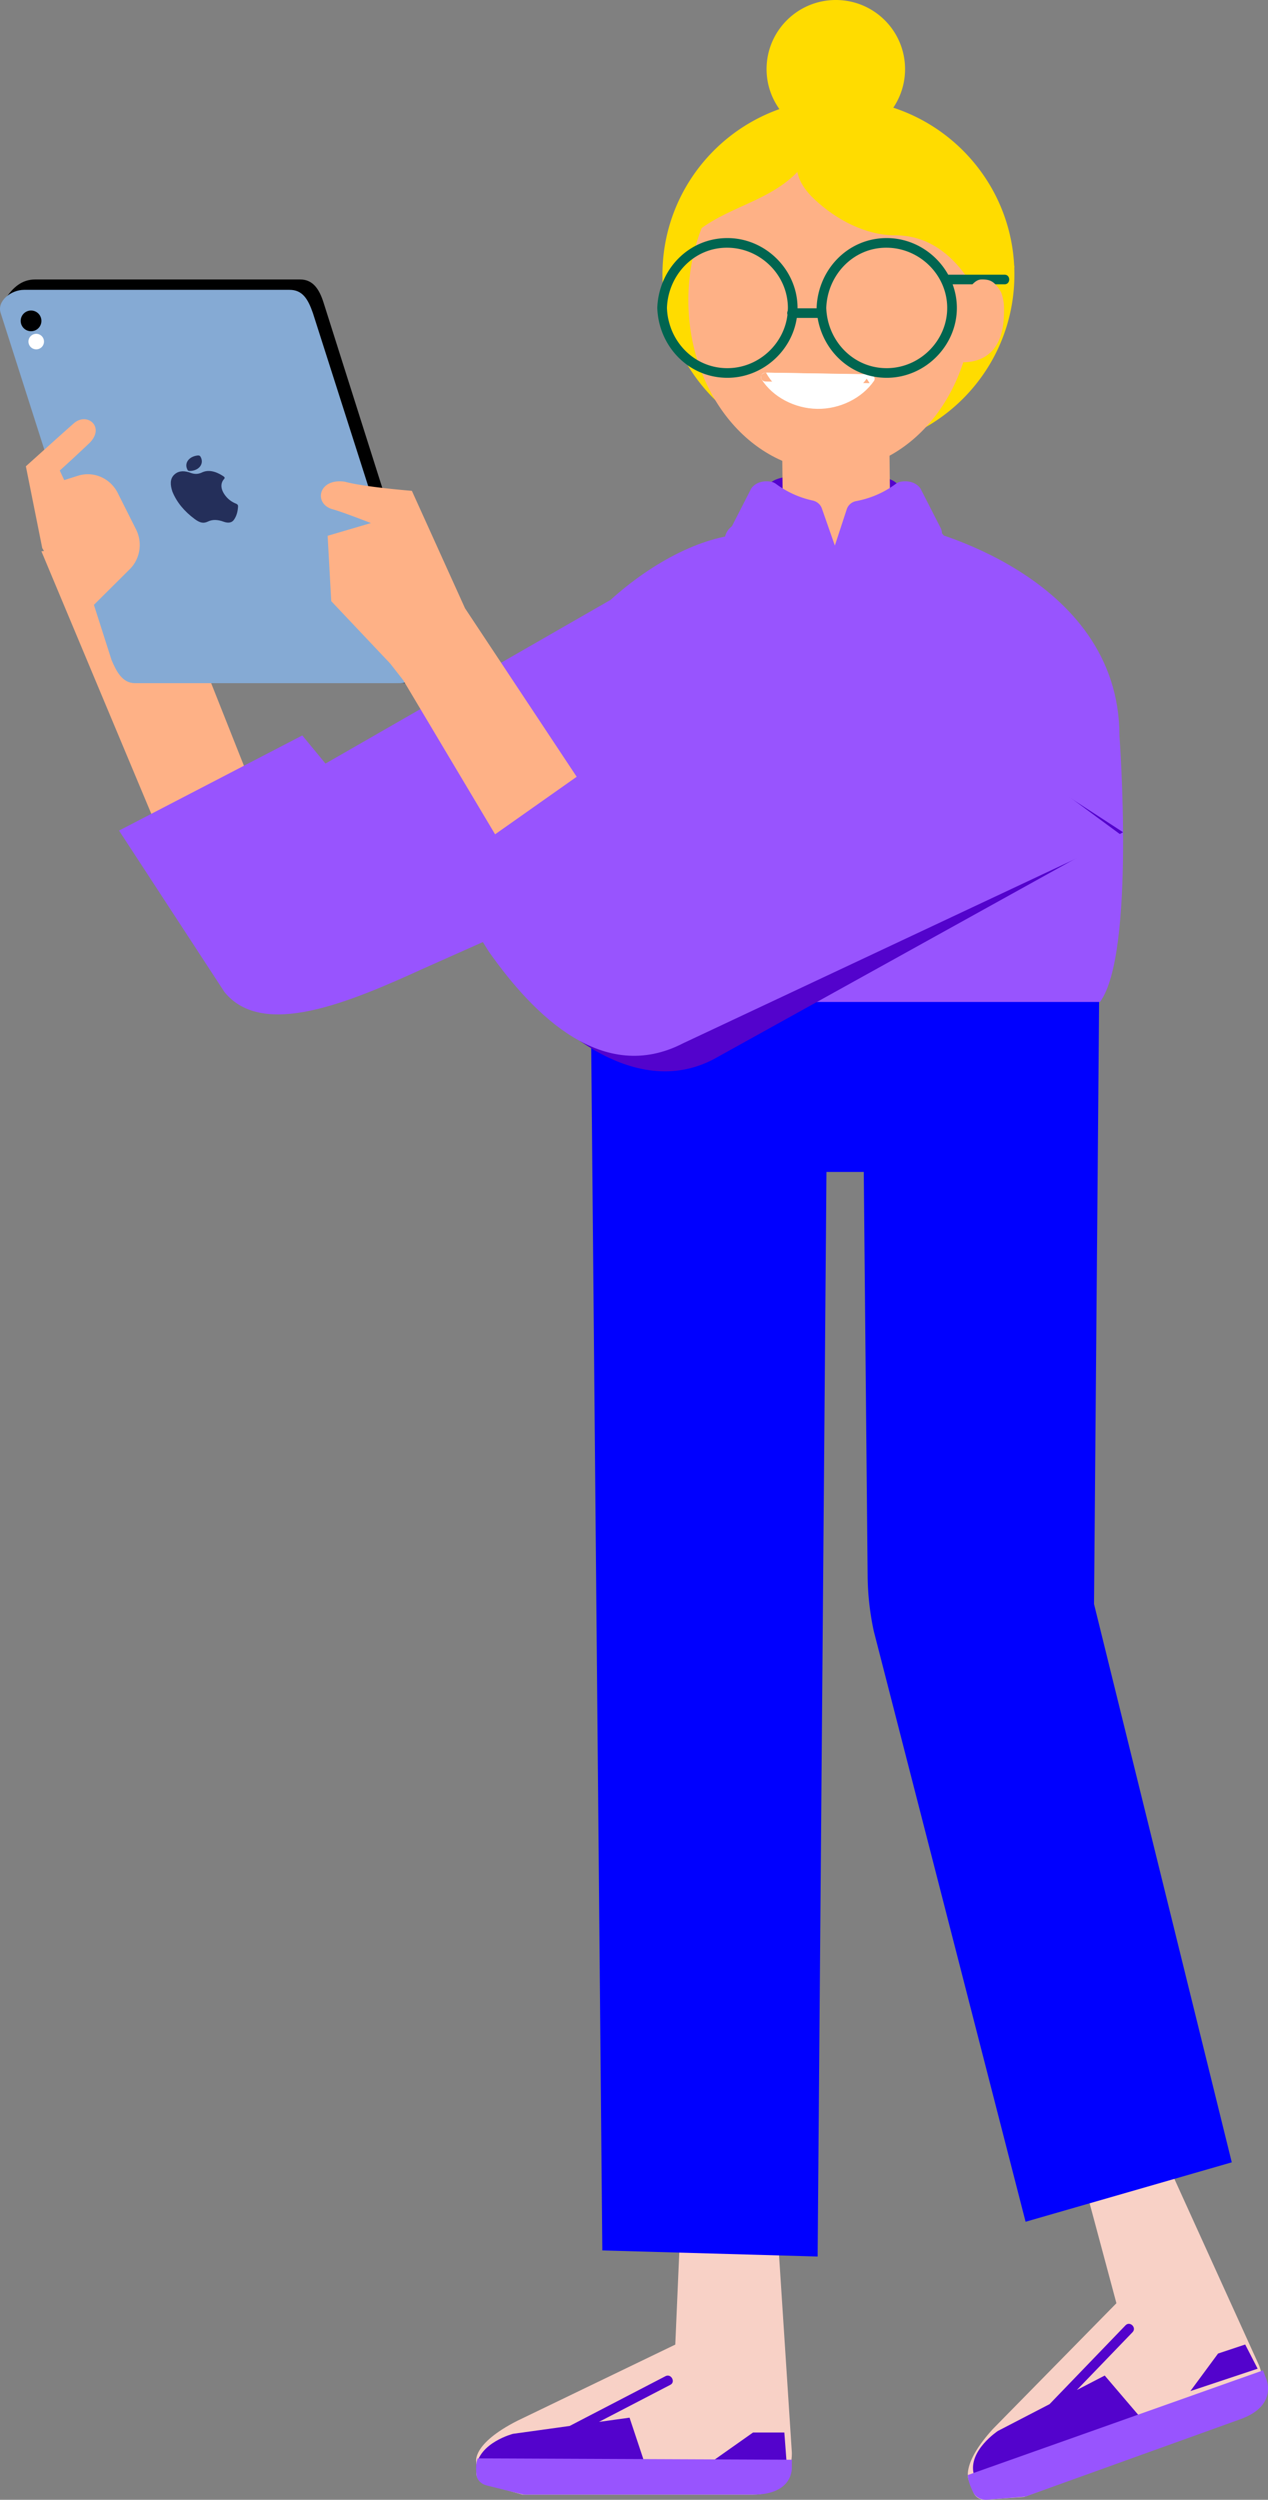 <svg width="245" height="483" xmlns="http://www.w3.org/2000/svg"><rect width="100%" height="100%" fill="#808080" stroke="none"/><g id="Charte" stroke="none" stroke-width="1" fill="none" fill-rule="evenodd"><g id="Home/Compagny/Charte3" transform="translate(-108 -1659)"><g id="Group-3" transform="translate(108 1659)"><path d="M172.599 20.808a13.275 13.275 0 0 0 2.275-7.452c0-7.377-5.99-13.356-13.378-13.356-7.39 0-13.38 5.98-13.38 13.356 0 2.88.924 5.542 2.478 7.724C137.427 25.76 128 38.308 128 53.058 128 71.804 143.222 87 162 87c18.777 0 34-15.196 34-33.942 0-15.05-9.815-27.803-23.401-32.25" id="Fill-5" fill="#FFDC00"/><path d="M152.995 473.819s.468 8.181-7.504 8.181h-44.555l-7.251-2.058c-.984-.28-1.66-1.154-1.66-2.148v-2.153s-.885-3.433 7.973-7.923l30.479-14.703.996-23.015 18.708.46 2.814 43.359z" id="Fill-7" fill="#F8D1C6"/><path id="Fill-9" fill="#5303CC" d="M151.549 470h-6.05L137 476h15z"/><path d="M110.064 468.738l-10.93 1.515s-6.576 1.674-7.134 6.467l32.923.28-3.283-9.866-5.91.819 13.8-7.169c1.064-.552.131-2.225-.93-1.674l-18.536 9.628z" id="Fill-11" fill="#5303CC"/><path d="M153 475.263l-.005 1.396s.466 5.341-7.471 5.341h-43.976c-.254 0-.505-.03-.748-.09l-6.784-1.683c-1.086-.269-1.87-1.103-1.96-2.095-.093-1.012-.105-2.27.241-3.132l60.703.263z" id="Fill-13" fill="#9854FE"/><path d="M243.236 456.956s3.366 7.56-4.034 10.284l-41.353 15.22-7.467.534a2.29 2.29 0 0 1-2.31-1.459l-.772-2.032s-2.05-2.937 4.564-10.2l23.848-24.282-6.24-23.273L225.097 417l18.138 39.956z" id="Fill-15" fill="#F8D1C6"/><path id="Fill-17" fill="#5303CC" d="M240.594 453l-5.243 1.745L230 462l13-4.328z"/><path d="M213.45 458.996l-5.384 2.793 10.764-11.173c.846-.88-.51-2.208-1.36-1.326l-14.675 15.232-9.99 5.181s-5.77 3.812-4.664 8.297L220 466.671l-6.55-7.675z" id="Fill-19" fill="#5303CC"/><path d="M244.026 458l.549 1.43s2.56 5.312-4.884 7.99l-41.237 14.844a2.843 2.843 0 0 1-.736.159l-7.03.568c-1.125.09-2.192-.499-2.67-1.484-.49-1.005-1-2.289-1.018-3.288L244.026 458z" id="Fill-21" fill="#9854FE"/><path d="M211.384 309.919L212.609 165 114 177.138l2.38 257.682 41.599 1.18 1.708-209.56h7.207l.749 78.085a52.66 52.66 0 0 0 1.2 10.685l29.318 114.07L238 417.8l-26.616-107.881z" id="Fill-23" fill="#00F"/><path id="Fill-25" fill="#FEB186" d="M8 106.516L35.83 173 55 167.794 29.693 104z"/><path d="M216.303 142.22c0-31.496-38.923-40.22-38.923-40.22l-32.772 1.201c-8.178 0-18.339 5.198-26.623 12.698l-55.098 31.639-4.477-5.438L23 160.483l20.356 31.173c7.41 9.194 24.344 1.916 38.583-4.574l25.14-11.204c3.777 10.491 8.293 17.72 8.293 17.72h97.16c6.869-9.24 3.771-51.378 3.771-51.378" id="Fill-27" fill="#9854FE"/><path d="M173.985 95.182s.666-3.453-6.985-3.165V99l6.985-3.818z" id="Fill-38" fill="#5303CC"/><path d="M148.015 95.182s-.665-3.453 6.985-3.165V99l-6.985-3.818z" id="Fill-39" fill="#5303CC"/><path d="M133 58c0 18.225 12.312 33 27.5 33S188 76.225 188 58s-12.312-33-27.5-33S133 39.775 133 58" id="Fill-40" fill="#FEB186"/><path d="M151 74.065L171.693 74c.005.044.319 24.767.307 25.334-.129 6.056-3.393 8.905-9.114 9.59-5.721.685-11.41-3.343-11.605-9.08-.035-1.014-.281-25.779-.281-25.779" id="Fill-41" fill="#FEB186"/><path d="M196 51.51c-5.833-15.594-18.543-27.548-34.72-28.51-1.217-.072-7.635 7.845-7.265 9.997.371 2.152 1.737 3.99 3.303 5.463 4.27 4.018 9.94 7.011 15.72 7.011 12.457 0 17.943 14.668 18.997 20.529L196 51.51z" id="Fill-42" fill="#FFDC00"/><path d="M129.012 55c-.223-4.137 2.75-7.988 6.001-10.516 3.253-2.529 7.154-4.022 10.869-5.788 3.713-1.766 7.418-3.953 9.715-7.387.843-1.258 1.487-2.73 1.394-4.247-.092-1.515-1.09-3.674-2.56-3.994-.846-.184-1.723.035-2.55.289-11.012 3.379-20.51 11.369-22.724 27.543l-.145 4.1z" id="Fill-43" fill="#FFDC00"/><path d="M149 32h22v-7.914s-3.184-.984-10.798-1.084c-6.06-.08-11.202 2.1-11.202 2.1V32z" id="Fill-44" fill="#FFDC00"/><path d="M148 72c1.949 3.552 5.864 5.925 9.896 5.998 4.033.073 8.029-2.156 10.104-5.637L148 72z" id="Fill-45" fill="#FFF"/><path d="M147.134 73.29c2.169 3.382 6.346 5.638 10.76 5.708 4.42.07 8.667-2.083 10.97-5.39.393-.565-.12-1.278-.837-1.29l-17.586-.278-2.47-.04c-1.248-.02-1.248 1.694 0 1.714l17.586.279 2.47.039-.837-1.29c-1.952 2.807-5.556 4.6-9.296 4.543-3.742-.057-7.254-2.003-9.086-4.86-.615-.96-2.29-.098-1.674.864" id="Fill-46" fill="#FFF"/><path d="M147 104.5a3.5 3.5 0 1 1-7 0 3.5 3.5 0 0 1 7 0" id="Fill-47" fill="#9854FE"/><path d="M141.5 112a3.5 3.5 0 1 1 0-7 3.5 3.5 0 0 1 0 7z" id="Fill-48" fill="#9854FE"/><path d="M179.5 109a3.5 3.5 0 1 0 0-7 3.5 3.5 0 0 0 0 7z" id="Fill-49" fill="#9854FE"/><path d="M166 108.5a3.5 3.5 0 1 0 7 0 3.5 3.5 0 0 0-7 0" id="Fill-50" fill="#FF9292"/><path d="M165.5 99a1.5 1.5 0 1 1 0 3 1.5 1.5 0 0 1 0-3" id="Fill-51" fill="#242F5A"/><path d="M177.952 94.587a2.134 2.134 0 0 0-.321-.477c-1.138-1.23-2.718-1.182-3.578-1.037-.37.063-.712.225-1.012.446-2.615 1.935-5.332 2.873-7.631 3.307-.852.16-1.54.768-1.805 1.576l-2.296 7.012-2.511-7.174c-.274-.782-.954-1.35-1.78-1.532a18.476 18.476 0 0 1-7.06-3.19 2.373 2.373 0 0 0-1.009-.445c-.86-.145-2.44-.194-3.58 1.037a2.13 2.13 0 0 0-.32.477l-3.793 7.416a2.261 2.261 0 0 0-.038 2.013c.821 1.702 3.097 4.98 8.952 7.09l-.003.066c0 2.114 1.752 3.828 3.915 3.828 2.163 0 3.916-1.714 3.916-3.828 0-.659 1.374-2 3.502-2 1.74 0 3.058 1.239 3.058 2 0 2.114 1.752 3.828 3.915 3.828 2.132 0 3.864-1.668 3.91-3.742 6.185-2.1 8.558-5.498 9.4-7.242a2.261 2.261 0 0 0-.04-2.013l-3.791-7.416z" id="Fill-55" fill="#9854FE"/><path d="M171.765 71.126c-6.686.258-11.896-5.134-12.116-11.626.213-6.296 5.162-11.689 11.684-11.64 6.363.047 11.684 5.268 11.684 11.64 0 6.19-5.058 11.388-11.252 11.626m-30.784 0c-6.685.258-11.895-5.134-12.114-11.626.212-6.296 5.162-11.689 11.683-11.64 6.363.047 11.684 5.268 11.684 11.64 0 .185-.02.367-.028.551a1.048 1.048 0 0 0-.055.764c-.657 5.593-5.42 10.09-11.17 10.311m53.117-18.05h-10.892C180.88 48.89 176.39 46 171.333 46c-7.568 0-13.301 6.153-13.55 13.5 0 .024.003.048.004.071h-3.689l.002-.071c0-7.348-6.172-13.5-13.55-13.5-7.57 0-13.302 6.153-13.55 13.5.248 7.347 5.983 13.5 13.55 13.5 6.72 0 12.439-5.105 13.405-11.57h4.025c1.09 6.464 6.46 11.57 13.353 11.57 7.377 0 13.55-6.152 13.55-13.5 0-1.595-.291-3.133-.821-4.565h10.036c1.202 0 1.203-1.86 0-1.86" id="Fill-61" fill="#006550"/><path d="M58.007 54H6.785C4.29 54 2.547 55.448 1 57.776l22.667 68.227c0 2.487 2.024 4.503 4.52 4.503L78.877 132c2.497 0 5.638-3.632 5.052-5.997l-21.402-67.5c-.81-2.57-2.024-4.503-4.52-4.503" id="Fill-63" fill="#000"/><path d="M55.928 56H4.653C2.154 56-.634 58.158.128 60.473l21.424 67.054c.893 2.083 2.026 4.473 4.525 4.473h51.275c2.499 0 5.27-2.39 4.525-4.473L60.453 60.473C59.495 57.727 58.427 56 55.928 56" id="Fill-64" fill="#85AAD4"/><path d="M14.28 81.78c2.644-2.306 6.35.928 2.665 4.14a298.836 298.836 0 0 1-5.393 4.993l.854 1.853 2.641-.838c3.013-.957 6.257.447 7.708 3.336l3.538 7.04c1.297 2.584.774 5.742-1.28 7.733L16 119l-7.837-13.098L5 90.095s7.698-6.938 9.28-8.315" id="Fill-65" fill="#FEB186"/><path d="M33.31 94.987c-.431-1.292-.5-2.462.365-3.28.669-.639 1.595-.831 2.823-.459.03.01.06.013.089.026.965.411 1.718.356 2.435.015 1.164-.555 2.545-.299 4.048.668.37.238.42.378.218.609-.798.904-.64 2.145.407 3.389.5.592 1.13 1.04 1.856 1.338.369.152.464.31.447.59-.06.963-.285 1.845-.817 2.578-.399.545-1.086.668-1.972.344-1.19-.437-2.168-.45-3.041-.028-.84.404-1.522.268-2.538-.479-2.035-1.503-3.49-3.27-4.32-5.311" id="Fill-66" fill="#242F5A"/><path d="M38.125 88.013c.288-.037.486-.009.639.266.678 1.221-.165 2.52-1.78 2.7-.564.062-.679.008-.848-.398-.496-1.194.41-2.361 1.989-2.568z" id="Fill-67" fill="#242F5A"/><path d="M8 62a2 2 0 1 1-4 0 2 2 0 0 1 4 0" id="Fill-68" fill="#000"/><path d="M8 66a1 1 0 1 1-2 0 1 1 0 0 1 2 0" id="Fill-69" fill="#FFF"/><path d="M71.952 101.173c.08.031.117.045 0 0zM120 163.023L89.85 117.53 79.583 94.838s-9.305-.744-12.941-1.76c-2.874-.422-4.436.944-4.623 2.42-.15 1.194.597 2.46 2.284 2.913 1.07.287 3.353 1.124 5.313 1.866a539.106 539.106 0 0 1 2.084.799l-.03-.012-8.364 2.458.698 12.632 11.38 12.042 2.554 3.268L104.478 176 120 163.024z" id="Fill-71" fill="#FEB186"/><path d="M133.963 161.295L174.26 133l41.507 27 1.233.802-79.157 43.88c-15.396 8.02-32.129-6.369-40.843-18.826l36.963-24.561z" id="Fill-72" fill="#5303CC"/><path d="M85 168.723l36.32-25.618 12.269 15.12L174.068 130 217 161.62l-84.99 39.95c-15.465 8-28.804-5.275-37.558-17.702L85 168.723z" id="Fill-73" fill="#9854FE"/><path d="M186.238 59.017l.116-1.331c.534-1.575 1.78-3.66 3.25-3.684 1.357-.027 2.188.188 3.132 1.42.22.287.446.628.686 1.035.635 1.658.635 3.057.519 5.054-.157 2.697-.892 4.672-2.037 6.036a6.439 6.439 0 0 1-2.117 1.654 7.477 7.477 0 0 1-1.803.607A9.82 9.82 0 0 1 186 70l.238-10.983z" id="Fill-60" fill="#FEB186"/><path d="M8 66a1 1 0 1 1-2 0 1 1 0 0 1 2 0z" id="Stroke-70" stroke="#FFF"/></g></g></g></svg>